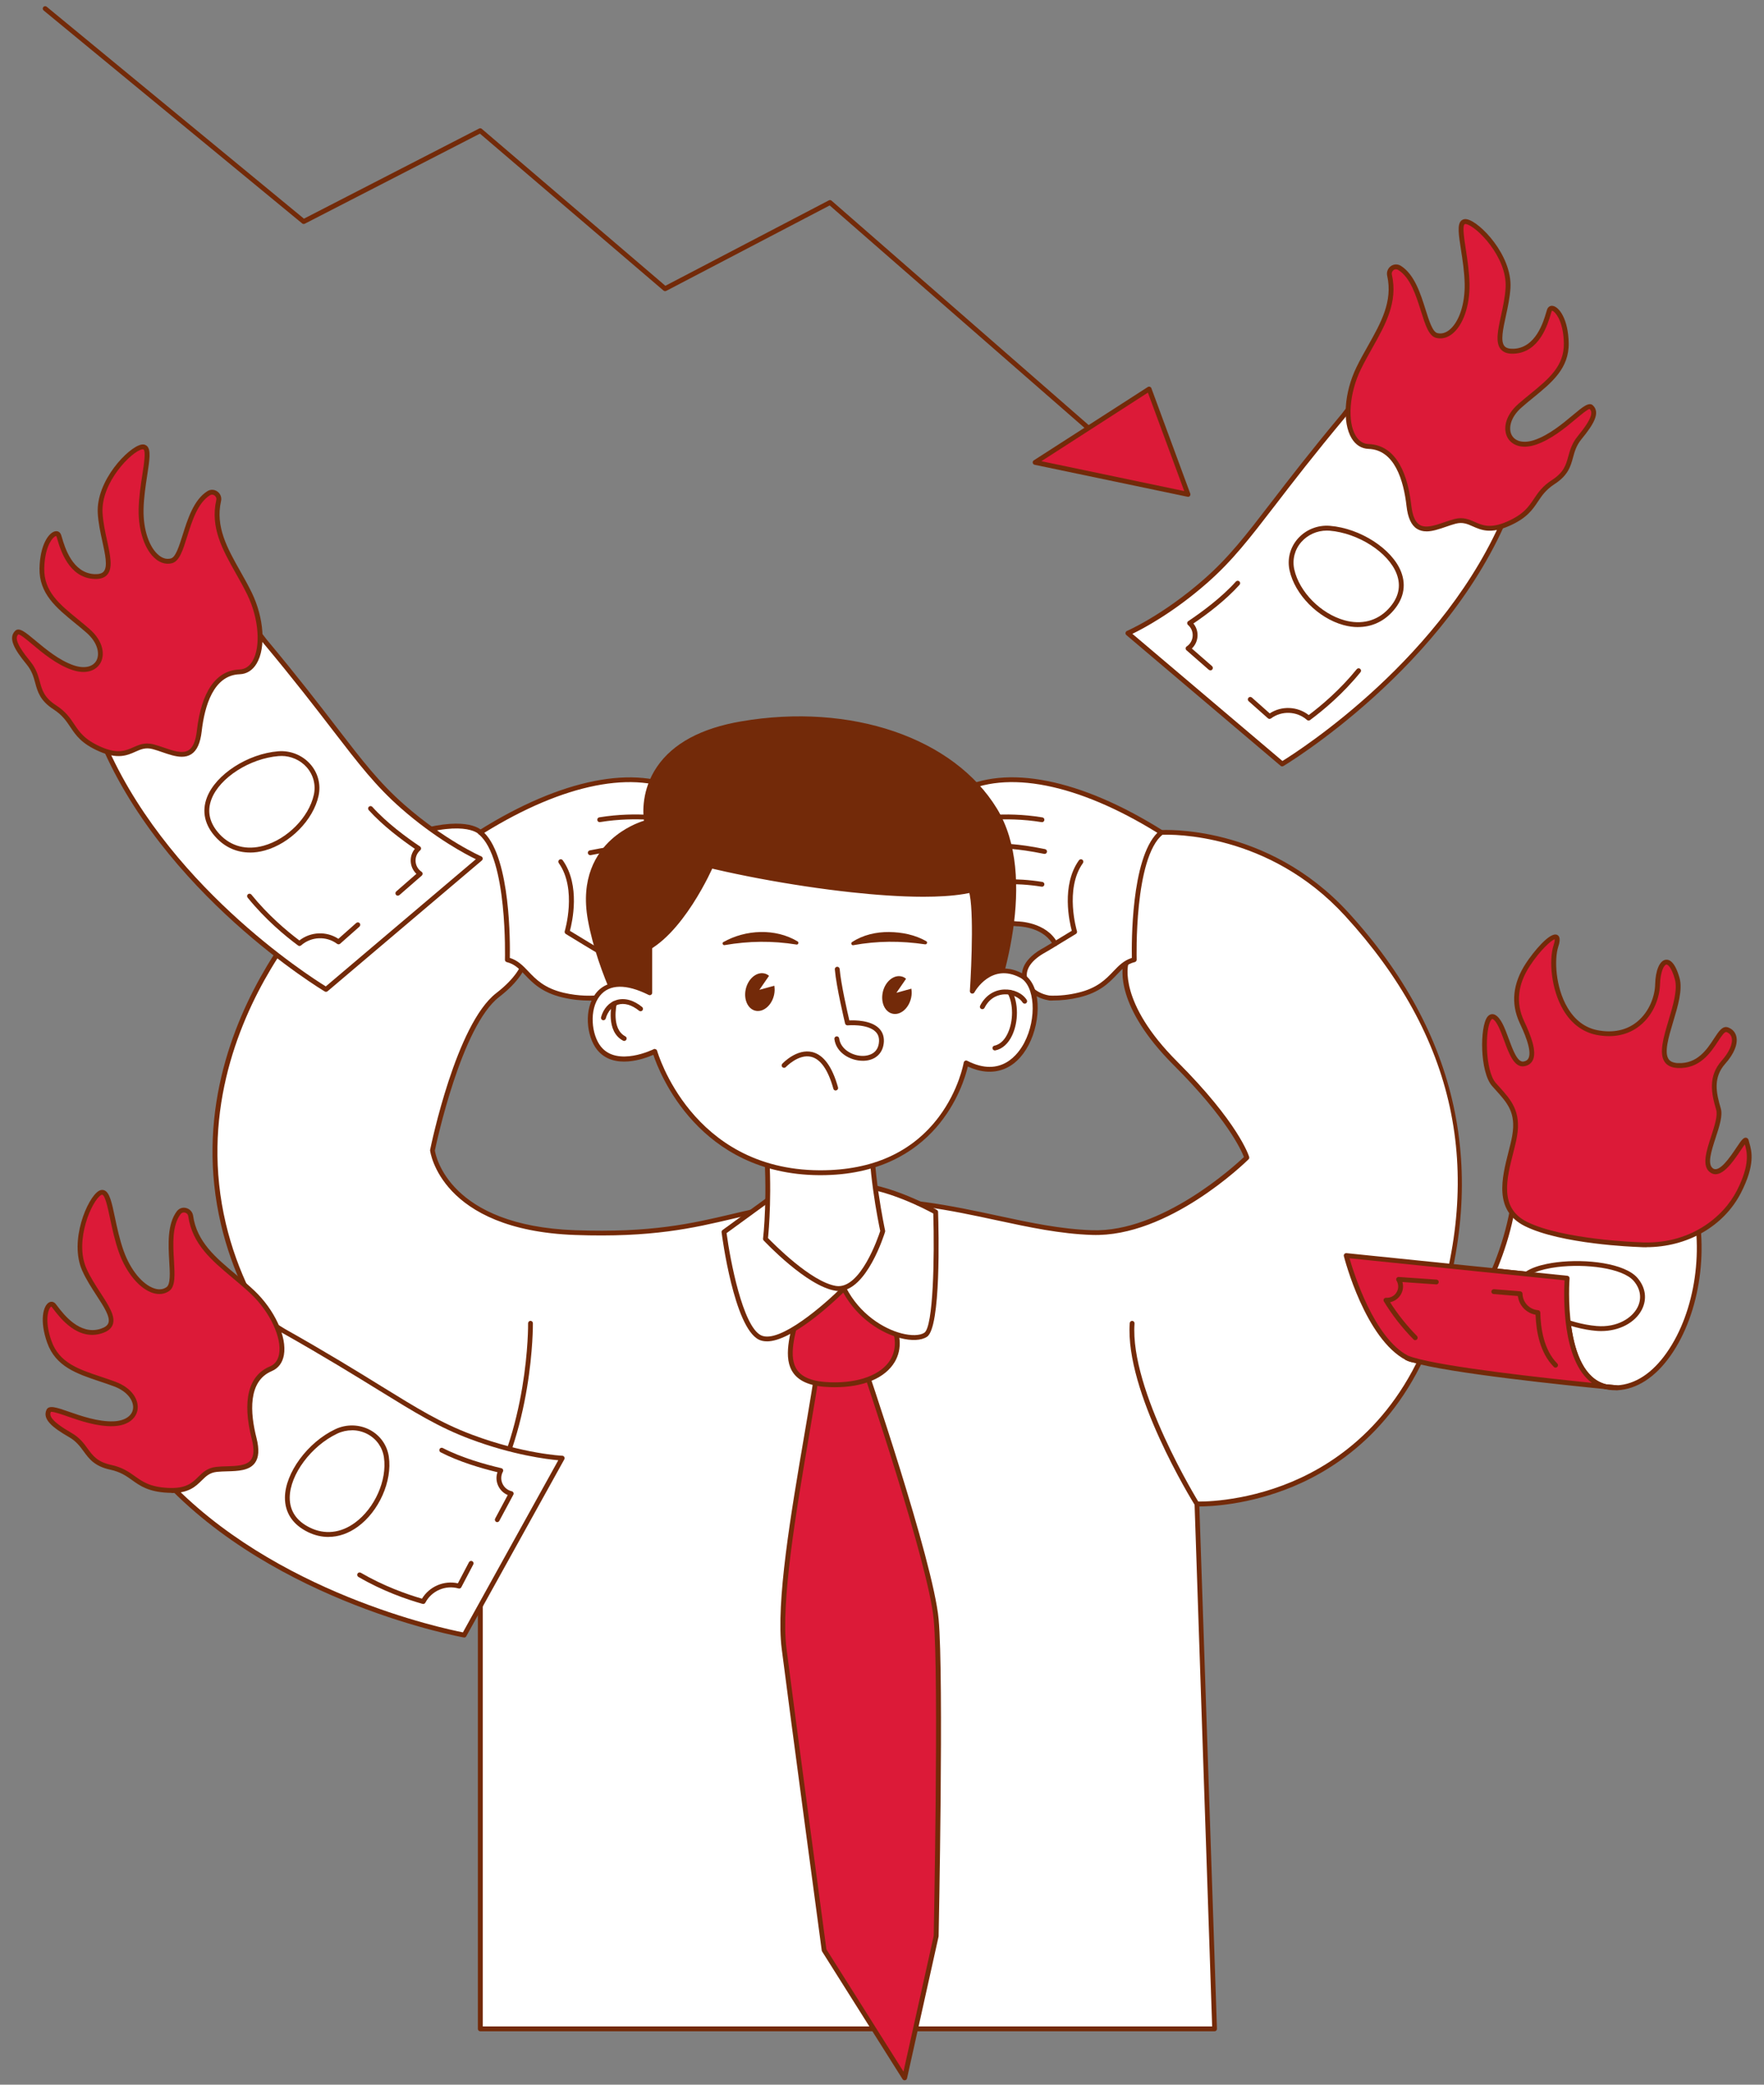 <svg width="187" height="221" viewBox="0 0 187 221" fill="none" xmlns="http://www.w3.org/2000/svg">
<rect x="0" y="0" width="187" height="221" fill="#808080" stroke="none"/>
<g clip-path="url(#clip0_1059_1250)">
<path d="M119.361 102.125C119.361 102.125 118.082 106.203 124.616 112.732C131.15 119.266 132.172 122.723 132.172 122.723C132.172 122.723 123.845 130.922 115.775 130.665C107.706 130.408 100.247 126.735 88.925 127.228C77.604 127.721 75.169 131.194 60.95 130.675C46.731 130.156 45.838 121.958 45.838 121.958C45.838 121.958 48.529 108.746 52.757 105.489C56.984 102.232 55.705 99.674 55.705 99.674L53.913 88.522L50.918 88.245C50.918 88.245 49.3 86.344 42.252 88.907C35.204 91.471 18.813 109.147 23.677 129.766C28.547 150.39 50.913 160.104 50.913 160.104V215.083H128.756L126.881 159.441C126.881 159.441 145.482 160.212 152.165 140.286C158.848 120.36 151.399 106.357 142.754 96.916C134.109 87.469 123.106 88.255 123.106 88.255C123.106 88.255 118.169 91.512 119.356 102.13L119.361 102.125Z" fill="white"/>
<path d="M128.761 215.34H50.918C50.774 215.34 50.661 215.227 50.661 215.083V160.268C48.663 159.349 28.059 149.435 23.431 129.828C20.734 118.408 24.581 108.628 28.28 102.433C32.646 95.123 38.574 89.971 42.165 88.666C48.54 86.35 50.61 87.639 51.026 87.998L53.928 88.271C54.046 88.281 54.139 88.368 54.159 88.486L55.947 99.603C56.106 99.962 57.02 102.525 52.911 105.695C48.925 108.767 46.274 121.136 46.1 121.968C46.192 122.559 47.641 129.935 60.96 130.418C69.056 130.716 73.386 129.694 77.583 128.708C80.758 127.958 84.04 127.187 88.915 126.977C95.567 126.684 100.987 127.85 105.769 128.877C109.206 129.617 112.452 130.31 115.781 130.418C123.126 130.665 130.832 123.643 131.869 122.662C131.592 121.948 130.092 118.583 124.426 112.922C118.19 106.686 118.955 102.649 119.094 102.109C117.923 91.497 122.756 88.178 122.962 88.04C122.998 88.014 123.039 87.998 123.085 87.998C123.198 87.993 134.314 87.315 142.944 96.746C154.646 109.527 157.831 124.208 152.406 140.373C148.923 150.76 142.169 155.46 137.114 157.577C132.393 159.554 128.232 159.703 127.143 159.703L129.008 215.078C129.008 215.145 128.982 215.217 128.936 215.263C128.89 215.31 128.823 215.34 128.751 215.34H128.761ZM51.175 214.827H128.499L126.635 159.447C126.635 159.375 126.66 159.308 126.712 159.256C126.763 159.205 126.83 159.179 126.902 159.179C126.948 159.179 131.576 159.344 136.949 157.084C141.896 155.008 148.512 150.39 151.934 140.199C157.368 123.997 154.307 109.892 142.579 97.08C134.479 88.235 124.164 88.456 123.208 88.497C122.69 88.892 118.539 92.375 119.623 102.094C119.623 102.13 119.623 102.166 119.613 102.197C119.592 102.268 118.508 106.255 124.801 112.547C131.304 119.051 132.378 122.502 132.424 122.646C132.45 122.739 132.424 122.836 132.357 122.903C132.013 123.242 123.866 131.189 115.775 130.917C112.401 130.809 109.134 130.11 105.671 129.365C100.92 128.343 95.536 127.187 88.946 127.475C84.117 127.686 80.861 128.451 77.712 129.196C73.484 130.192 69.113 131.215 60.955 130.922C46.68 130.403 45.606 122.061 45.596 121.978C45.596 121.953 45.596 121.927 45.596 121.901C45.709 121.357 48.355 108.561 52.608 105.279C56.594 102.207 55.526 99.88 55.479 99.782C55.469 99.762 55.459 99.736 55.454 99.71L53.692 88.759L50.897 88.497C50.831 88.492 50.769 88.461 50.728 88.409C50.712 88.394 49.063 86.704 42.35 89.149C38.841 90.423 33.037 95.488 28.727 102.695C25.075 108.808 21.284 118.455 23.939 129.704C28.722 149.959 50.805 159.765 51.026 159.863C51.118 159.904 51.18 159.996 51.18 160.099V214.822L51.175 214.827Z" fill="#732A09"/>
<path d="M86.85 143.774C85.782 151.931 82.248 167.917 83.116 174.765C83.984 181.612 87.359 206.736 87.359 206.736L95.891 220.277L99.235 205.272C99.235 205.272 99.805 177.867 99.235 171.672C98.665 165.472 91.232 143.779 91.232 143.779H86.845L86.85 143.774Z" fill="#DC1A38"/>
<path d="M95.896 220.534C95.809 220.534 95.727 220.487 95.68 220.415L87.148 206.875C87.127 206.844 87.117 206.808 87.112 206.772C87.076 206.52 83.727 181.571 82.869 174.8C82.242 169.859 83.84 160.479 85.253 152.198C85.792 149.039 86.3 146.055 86.604 143.743C86.619 143.615 86.727 143.517 86.86 143.517H91.247C91.355 143.517 91.453 143.589 91.489 143.692C91.792 144.581 98.937 165.487 99.502 171.646C100.067 177.79 99.507 205.005 99.502 205.277L96.153 220.333C96.132 220.436 96.05 220.513 95.947 220.529C95.932 220.529 95.917 220.529 95.901 220.529L95.896 220.534ZM87.605 206.649L95.778 219.614L98.983 205.216C98.983 204.99 99.538 177.806 98.983 171.693C98.449 165.888 91.756 146.101 91.052 144.031H87.076C86.768 146.322 86.275 149.219 85.751 152.286C84.415 160.119 82.756 169.869 83.373 174.739C84.21 181.355 87.431 205.323 87.605 206.654V206.649Z" fill="#732A09"/>
<path d="M84.919 138.118C83.67 142.551 82.191 146.599 87.99 146.794C93.79 146.99 96.682 143.712 94.273 139.665C91.864 135.617 88.925 133.767 88.925 133.767L84.919 138.123V138.118Z" fill="#DC1A38"/>
<path d="M88.478 147.062C88.314 147.062 88.15 147.062 87.98 147.051C86.054 146.99 84.79 146.502 84.112 145.572C82.972 144.01 83.701 141.457 84.472 138.75L84.672 138.052C84.682 138.011 84.703 137.98 84.728 137.949L88.735 133.593C88.817 133.5 88.956 133.485 89.059 133.552C89.182 133.629 92.079 135.478 94.494 139.536C95.536 141.288 95.665 143.004 94.853 144.375C93.836 146.096 91.53 147.062 88.478 147.062ZM85.15 138.252L84.965 138.894C84.23 141.473 83.532 143.908 84.528 145.269C85.109 146.065 86.244 146.481 88.001 146.538C91.057 146.646 93.456 145.731 94.411 144.108C95.12 142.906 94.992 141.375 94.052 139.793C92.033 136.408 89.624 134.569 88.961 134.101L85.144 138.247L85.15 138.252Z" fill="#732A09"/>
<path d="M89.46 136.603C91.771 141.108 96.687 142.459 98.13 141.493C99.574 140.528 99.194 128.482 99.194 128.482C99.194 128.482 94.314 125.687 90.394 125.59C86.475 125.492 81.384 127.228 81.384 127.228L76.751 130.603C76.751 130.603 78.02 140.533 80.562 141.781C83.105 143.029 89.46 136.603 89.46 136.603Z" fill="white"/>
<path d="M81.292 142.197C80.984 142.197 80.696 142.14 80.444 142.017C77.814 140.718 76.546 131.05 76.494 130.639C76.484 130.547 76.52 130.454 76.597 130.398L81.23 127.023C81.23 127.023 81.276 126.997 81.297 126.987C81.508 126.915 86.475 125.245 90.394 125.338C94.334 125.436 99.117 128.148 99.317 128.266C99.394 128.312 99.445 128.389 99.445 128.482C99.512 130.516 99.759 140.723 98.269 141.714C97.668 142.115 96.63 142.161 95.418 141.848C93.502 141.349 90.944 139.829 89.393 137.034C88.299 138.103 83.927 142.202 81.292 142.202V142.197ZM77.023 130.721C77.398 133.552 78.729 140.594 80.67 141.555C82.617 142.515 87.538 138.175 89.275 136.423C89.331 136.367 89.413 136.336 89.496 136.351C89.578 136.362 89.65 136.413 89.686 136.49C91.139 139.326 93.667 140.856 95.547 141.349C96.589 141.622 97.519 141.596 97.987 141.288C98.942 140.651 99.076 133.259 98.937 128.646C98.156 128.22 93.852 125.944 90.384 125.857C86.727 125.764 81.965 127.31 81.497 127.465L77.023 130.726V130.721Z" fill="#732A09"/>
<path d="M50.918 88.245C58.849 83.267 67.032 81.074 72.349 83.94C77.665 86.807 66.18 105.186 66.18 105.186C66.18 105.186 63.406 106.357 59.692 105.484C55.978 104.611 55.896 102.248 53.784 101.739C53.784 101.739 54.123 90.854 50.918 88.24V88.245Z" fill="white"/>
<path d="M62.486 106.075C61.633 106.075 60.668 105.987 59.63 105.741C57.437 105.222 56.44 104.179 55.639 103.337C55.058 102.726 54.555 102.197 53.723 101.996C53.605 101.965 53.522 101.863 53.528 101.739C53.528 101.631 53.825 90.952 50.754 88.45C50.692 88.399 50.656 88.317 50.661 88.235C50.661 88.152 50.712 88.075 50.779 88.034C59.496 82.564 67.402 80.992 72.467 83.725C73.15 84.094 73.612 84.716 73.844 85.574C75.287 91.019 66.76 104.755 66.395 105.335C66.37 105.381 66.328 105.417 66.277 105.438C66.195 105.474 64.716 106.08 62.486 106.08V106.075ZM54.046 101.549C54.904 101.816 55.444 102.381 56.014 102.982C56.805 103.815 57.704 104.76 59.748 105.243C63 106.008 65.543 105.155 66 104.986C66.678 103.887 74.676 90.736 73.34 85.697C73.15 84.973 72.78 84.475 72.22 84.171C67.382 81.557 59.779 83.062 51.339 88.286C54.134 91.091 54.077 100.044 54.046 101.549Z" fill="#732A09"/>
<path d="M63.57 87.156C63.447 87.156 63.339 87.069 63.318 86.94C63.298 86.802 63.39 86.668 63.529 86.647C67.664 85.975 70.91 86.622 71.044 86.647C71.183 86.678 71.27 86.812 71.244 86.951C71.214 87.089 71.08 87.182 70.941 87.151C70.91 87.146 67.644 86.493 63.611 87.151C63.596 87.151 63.585 87.151 63.57 87.151V87.156Z" fill="#732A09"/>
<path d="M62.573 90.659C62.455 90.659 62.347 90.577 62.322 90.454C62.291 90.315 62.383 90.176 62.522 90.151C65.614 89.514 67.874 89.437 67.895 89.437C68.029 89.442 68.157 89.544 68.162 89.683C68.162 89.827 68.054 89.945 67.916 89.95C67.895 89.95 65.676 90.032 62.625 90.654C62.609 90.654 62.589 90.654 62.573 90.654V90.659Z" fill="#732A09"/>
<path d="M63.57 101.133C63.534 101.133 63.498 101.128 63.467 101.113C63.272 101.025 60.529 99.351 59.979 99.012C59.882 98.95 59.836 98.832 59.866 98.719C59.882 98.673 61.197 94.25 59.234 91.496C59.152 91.383 59.178 91.219 59.296 91.137C59.414 91.055 59.574 91.081 59.656 91.199C61.551 93.854 60.663 97.758 60.416 98.678C61.705 99.464 63.529 100.573 63.683 100.645C63.811 100.707 63.863 100.861 63.806 100.989C63.765 101.082 63.673 101.138 63.575 101.138L63.57 101.133Z" fill="#732A09"/>
<path d="M120.245 101.744C118.138 102.248 118.056 104.611 114.337 105.489C113.238 105.751 112.221 105.828 111.332 105.813C108.959 105.52 107.002 102.957 110.454 100.876C110.531 100.846 111.157 100.471 111.856 100.044C110.716 97.954 107.88 97.938 107.793 97.938C106.2 97.779 104.675 97.825 103.822 97.882C101.141 92.411 98.613 85.599 101.68 83.945C106.992 81.074 115.174 83.267 123.106 88.25C119.9 90.859 120.239 101.744 120.239 101.744H120.245Z" fill="white"/>
<path d="M111.563 106.07C111.486 106.07 111.409 106.07 111.332 106.07C109.853 105.89 108.625 104.929 108.379 103.789C108.24 103.142 108.312 101.868 110.325 100.655C110.413 100.614 110.849 100.358 111.512 99.957C110.377 98.216 107.906 98.195 107.798 98.195C106.149 98.031 104.613 98.087 103.843 98.138C103.735 98.144 103.642 98.087 103.596 97.995C99.641 89.93 98.958 85.127 101.562 83.719C106.622 80.987 114.527 82.553 123.245 88.029C123.316 88.075 123.358 88.147 123.363 88.23C123.363 88.312 123.332 88.394 123.27 88.445C120.198 90.947 120.496 101.626 120.496 101.734C120.496 101.857 120.419 101.965 120.301 101.991C119.469 102.191 118.966 102.72 118.385 103.332C117.584 104.174 116.587 105.217 114.394 105.736C113.469 105.957 112.519 106.065 111.558 106.065L111.563 106.07ZM107.829 97.681C108.009 97.681 110.896 97.738 112.087 99.921C112.154 100.039 112.113 100.193 111.995 100.265C111.481 100.578 110.675 101.061 110.562 101.113C109.298 101.873 108.692 102.792 108.882 103.681C109.082 104.611 110.125 105.402 111.368 105.556C112.334 105.571 113.325 105.469 114.281 105.238C116.33 104.755 117.224 103.809 118.02 102.977C118.591 102.381 119.13 101.816 119.988 101.549C119.957 100.039 119.9 91.091 122.69 88.286C114.245 83.057 106.647 81.557 101.809 84.171C99.569 85.379 100.345 90.151 103.981 97.615C104.808 97.568 106.272 97.522 107.824 97.681H107.829Z" fill="#732A09"/>
<path d="M110.459 87.156C110.459 87.156 110.433 87.156 110.418 87.156C106.38 86.498 103.118 87.146 103.088 87.156C102.944 87.187 102.815 87.094 102.785 86.956C102.754 86.817 102.846 86.678 102.985 86.653C103.124 86.627 106.37 85.974 110.5 86.653C110.639 86.673 110.736 86.807 110.711 86.945C110.69 87.074 110.582 87.161 110.459 87.161V87.156Z" fill="#732A09"/>
<path d="M110.736 90.52C110.736 90.52 110.7 90.52 110.685 90.52C107.654 89.899 106.149 89.956 106.134 89.956C106 89.981 105.872 89.853 105.867 89.709C105.861 89.565 105.969 89.447 106.113 89.442C106.175 89.442 107.685 89.38 110.788 90.017C110.926 90.048 111.014 90.181 110.988 90.32C110.962 90.444 110.854 90.526 110.736 90.526V90.52Z" fill="#732A09"/>
<path d="M110.459 93.998C110.459 93.998 110.433 93.998 110.418 93.998C107.536 93.526 105.122 93.813 105.096 93.818C104.952 93.839 104.829 93.736 104.808 93.597C104.788 93.459 104.89 93.33 105.029 93.31C105.132 93.294 107.541 93.007 110.5 93.495C110.639 93.515 110.736 93.649 110.711 93.788C110.69 93.916 110.582 94.003 110.459 94.003V93.998Z" fill="#732A09"/>
<path d="M111.861 100.301C111.774 100.301 111.692 100.255 111.64 100.178C111.568 100.055 111.604 99.9 111.728 99.823C112.462 99.376 113.274 98.883 113.618 98.673C113.371 97.753 112.483 93.849 114.378 91.199C114.46 91.086 114.62 91.055 114.738 91.137C114.851 91.219 114.882 91.378 114.799 91.497C112.832 94.245 114.152 98.668 114.168 98.714C114.204 98.827 114.157 98.945 114.055 99.007C114.055 99.007 112.955 99.68 111.995 100.26C111.954 100.286 111.907 100.296 111.861 100.296V100.301Z" fill="#732A09"/>
<path d="M111.347 106.07C111.281 106.07 111.198 106.039 111.147 105.987C111.044 105.885 111.044 105.726 111.147 105.623C111.219 105.551 111.327 105.53 111.419 105.566C111.522 105.597 111.599 105.695 111.599 105.813C111.599 105.957 111.486 106.07 111.342 106.07H111.347Z" fill="#732A09"/>
<path d="M66.862 108.982C66.862 108.982 63.642 103.373 62.573 97.491C61.048 89.062 68.553 87.187 68.553 87.187C68.553 87.187 66.775 78.742 78.621 76.718C90.466 74.694 101.022 78.572 105.461 85.861C109.899 93.151 105.836 105.274 104.125 108.982H66.857H66.862Z" fill="#732A09"/>
<path d="M104.13 109.239H66.863C66.77 109.239 66.688 109.188 66.642 109.111C66.611 109.054 63.385 103.399 62.322 97.537C61.51 93.068 63.231 90.423 64.818 88.99C66.205 87.736 67.7 87.182 68.265 87.007C68.157 86.236 67.983 83.735 69.647 81.29C71.327 78.819 74.332 77.196 78.585 76.471C90.215 74.483 101.105 78.208 105.692 85.733C110.104 92.976 106.236 105.053 104.372 109.095C104.331 109.188 104.238 109.244 104.141 109.244L104.13 109.239ZM67.012 108.725H103.966C105.82 104.616 109.488 92.96 105.245 85.995C100.766 78.644 90.086 75.018 78.667 76.97C74.568 77.668 71.676 79.214 70.073 81.562C68.234 84.259 68.799 87.105 68.804 87.13C68.83 87.264 68.748 87.397 68.614 87.433C68.316 87.505 61.356 89.355 62.825 97.44C63.781 102.726 66.529 107.852 67.012 108.72V108.725Z" fill="#732A09"/>
<path d="M93.579 130.511C93.579 130.511 91.576 137.06 88.591 136.577C85.607 136.094 81.143 131.333 81.143 131.333C81.143 131.333 81.703 126.715 81.143 120.556C81.143 120.556 92.896 115.321 92.48 119.425C92.064 123.535 93.579 130.516 93.579 130.516V130.511Z" fill="white"/>
<path d="M88.905 136.86C88.787 136.86 88.668 136.85 88.55 136.829C85.514 136.336 81.143 131.702 80.958 131.507C80.907 131.451 80.881 131.379 80.891 131.302C80.897 131.256 81.441 126.638 80.891 120.576C80.881 120.468 80.943 120.36 81.04 120.319C81.405 120.16 89.932 116.39 92.172 118.013C92.614 118.331 92.804 118.814 92.737 119.451C92.331 123.473 93.816 130.393 93.831 130.459C93.841 130.5 93.836 130.547 93.826 130.588C93.744 130.855 91.874 136.86 88.905 136.86ZM81.41 131.24C82.027 131.877 85.982 135.894 88.627 136.326C91.206 136.726 93.097 131.158 93.312 130.5C93.148 129.73 91.828 123.329 92.223 119.4C92.269 118.953 92.151 118.634 91.869 118.429C90.246 117.253 83.932 119.616 81.415 120.715C81.898 126.196 81.492 130.48 81.415 131.245L81.41 131.24Z" fill="#732A09"/>
<path d="M102.42 112.696C102.42 112.696 100.504 124.398 86.86 124.326C72.924 124.249 69.416 111.468 69.416 111.468C69.416 111.468 65.414 113.492 63.503 111.14C61.597 108.777 62.245 101.955 68.876 105.263V94.861C68.876 94.861 73.397 90.407 84.996 90.407C96.595 90.407 101.896 92.657 102.805 94.096C103.709 95.529 103.072 105.099 103.072 105.099C103.072 105.099 104.952 101.688 108.271 103.44C111.579 105.191 109.175 116.169 102.42 112.701V112.696Z" fill="white"/>
<path d="M86.984 124.583C86.942 124.583 86.901 124.583 86.86 124.583C74.07 124.511 69.898 113.739 69.261 111.823C68.296 112.249 65.049 113.446 63.308 111.299C62.157 109.876 61.859 106.928 63.195 105.263C63.842 104.462 65.388 103.373 68.619 104.852V94.856C68.619 94.789 68.645 94.722 68.696 94.671C68.886 94.486 73.427 90.145 84.996 90.145C97.344 90.145 102.189 92.637 103.021 93.952C103.807 95.2 103.519 101.739 103.38 104.231C104.197 103.28 105.928 101.904 108.389 103.203C110.423 104.282 110.413 108.16 109.046 110.775C107.654 113.446 105.26 114.289 102.599 113.066C102.147 114.992 99.271 124.583 86.984 124.583ZM69.416 111.212C69.451 111.212 69.487 111.217 69.518 111.232C69.59 111.263 69.642 111.325 69.662 111.397C69.698 111.525 73.289 123.992 86.86 124.064C86.901 124.064 86.942 124.064 86.984 124.064C92.485 124.064 96.707 122.158 99.533 118.393C101.659 115.557 102.158 112.676 102.163 112.645C102.178 112.563 102.23 112.496 102.302 112.455C102.373 112.419 102.461 112.419 102.533 112.455C106.134 114.304 107.967 111.72 108.589 110.528C109.935 107.95 109.709 104.477 108.147 103.645C105.091 102.032 103.365 105.073 103.298 105.202C103.242 105.309 103.118 105.356 103 105.325C102.882 105.289 102.81 105.181 102.815 105.063C102.99 102.423 103.293 95.334 102.589 94.214C101.68 92.781 96.245 90.649 85.001 90.649C74.46 90.649 69.775 94.394 69.138 94.959V105.248C69.138 105.335 69.092 105.417 69.015 105.464C68.938 105.51 68.845 105.515 68.763 105.474C66.385 104.287 64.597 104.318 63.596 105.566C62.424 107.025 62.697 109.712 63.709 110.96C65.465 113.128 69.267 111.242 69.303 111.222C69.338 111.201 69.38 111.196 69.421 111.196L69.416 111.212Z" fill="#732A09"/>
<path d="M98.069 100.111C95.49 99.731 92.999 99.736 90.446 100.203C90.261 100.234 90.168 99.967 90.322 99.875C91.468 99.114 92.881 98.791 94.247 98.806C95.618 98.822 96.985 99.094 98.192 99.777C98.362 99.87 98.259 100.152 98.069 100.106V100.111Z" fill="#732A09"/>
<path d="M76.684 99.87C79.042 98.534 82.206 98.385 84.554 99.803C84.724 99.9 84.616 100.173 84.431 100.132C81.873 99.721 79.386 99.751 76.818 100.193C76.628 100.239 76.515 99.962 76.684 99.865V99.87Z" fill="#732A09"/>
<path d="M91.463 112.455C90.133 112.455 88.638 111.602 88.453 110.153C88.432 110.015 88.535 109.886 88.674 109.866C88.812 109.845 88.941 109.948 88.961 110.087C89.11 111.253 90.42 111.987 91.566 111.936C92.033 111.915 93.122 111.725 93.184 110.395C93.204 109.963 93.076 109.619 92.793 109.352C91.915 108.515 89.881 108.695 89.86 108.7C89.732 108.705 89.614 108.628 89.588 108.505C89.552 108.345 88.658 104.647 88.499 102.767C88.489 102.623 88.591 102.5 88.735 102.489C88.879 102.479 89.002 102.582 89.013 102.726C89.146 104.318 89.845 107.354 90.04 108.176C90.641 108.15 92.285 108.155 93.148 108.982C93.538 109.352 93.723 109.84 93.698 110.421C93.641 111.623 92.835 112.403 91.586 112.455C91.545 112.455 91.504 112.455 91.463 112.455Z" fill="#732A09"/>
<path d="M93.579 105.202C93.343 106.306 93.831 107.318 94.658 107.472C95.495 107.631 96.353 106.866 96.59 105.767C96.662 105.438 96.662 105.109 96.61 104.811L95.028 105.248L96.05 103.763C95.896 103.625 95.716 103.537 95.511 103.501C94.684 103.347 93.816 104.107 93.579 105.196V105.202Z" fill="#732A09"/>
<path d="M79.052 104.888C78.816 105.993 79.304 107.005 80.131 107.159C80.958 107.313 81.826 106.553 82.062 105.453C82.134 105.125 82.134 104.796 82.083 104.498L80.501 104.934L81.523 103.45C81.369 103.311 81.189 103.224 80.984 103.188C80.157 103.034 79.289 103.794 79.052 104.883V104.888Z" fill="#732A09"/>
<path d="M88.591 115.609C88.478 115.609 88.376 115.537 88.345 115.419C87.785 113.415 86.994 112.28 85.992 112.034C84.651 111.705 83.321 113.107 83.306 113.123C83.208 113.225 83.049 113.23 82.941 113.133C82.838 113.035 82.833 112.876 82.931 112.768C82.992 112.701 84.477 111.135 86.11 111.53C87.307 111.823 88.227 113.081 88.838 115.275C88.874 115.414 88.797 115.552 88.658 115.593C88.638 115.598 88.612 115.604 88.591 115.604V115.609Z" fill="#732A09"/>
<path d="M67.905 106.953C66.143 105.52 64.438 106.208 63.965 107.898L67.905 106.953Z" fill="white"/>
<path d="M63.966 108.16C63.966 108.16 63.919 108.16 63.899 108.15C63.76 108.114 63.683 107.97 63.719 107.832C63.971 106.928 64.556 106.27 65.327 106.024C66.185 105.751 67.156 106.008 68.07 106.753C68.178 106.84 68.198 107.005 68.106 107.113C68.019 107.22 67.854 107.241 67.746 107.148C66.971 106.522 66.169 106.291 65.486 106.512C64.885 106.702 64.423 107.236 64.217 107.965C64.186 108.078 64.084 108.155 63.971 108.155L63.966 108.16Z" fill="#732A09"/>
<path d="M66.174 110.097C64.459 109.203 65.121 106.388 65.121 106.388L66.174 110.097Z" fill="white"/>
<path d="M66.174 110.354C66.133 110.354 66.092 110.344 66.056 110.323C64.181 109.347 64.844 106.45 64.875 106.327C64.906 106.188 65.044 106.106 65.183 106.136C65.322 106.167 65.409 106.306 65.373 106.445C65.368 106.47 64.772 109.075 66.293 109.866C66.421 109.933 66.467 110.087 66.4 110.21C66.354 110.297 66.267 110.349 66.174 110.349V110.354Z" fill="#732A09"/>
<path d="M104.13 106.727C105.25 104.513 107.87 104.929 108.625 106.142L104.13 106.727Z" fill="white"/>
<path d="M104.13 106.984C104.089 106.984 104.053 106.974 104.017 106.958C103.889 106.897 103.838 106.743 103.904 106.614C104.428 105.571 105.358 104.945 106.447 104.899C107.444 104.857 108.404 105.299 108.846 106.008C108.923 106.131 108.882 106.285 108.764 106.363C108.646 106.44 108.486 106.398 108.409 106.28C108.07 105.736 107.269 105.376 106.473 105.412C105.944 105.438 104.968 105.654 104.367 106.845C104.32 106.933 104.233 106.984 104.135 106.984H104.13Z" fill="#732A09"/>
<path d="M105.466 111.104C107.428 110.708 108.096 107.097 107.058 105.186L105.466 111.104Z" fill="white"/>
<path d="M105.466 111.361C105.348 111.361 105.24 111.278 105.214 111.155C105.189 111.016 105.276 110.883 105.415 110.852C106.149 110.703 106.591 110.056 106.832 109.537C107.438 108.243 107.433 106.429 106.832 105.315C106.766 105.191 106.812 105.032 106.935 104.965C107.058 104.899 107.218 104.945 107.284 105.068C107.973 106.332 107.978 108.304 107.3 109.753C106.889 110.636 106.252 111.207 105.517 111.355C105.502 111.355 105.481 111.355 105.466 111.355V111.361Z" fill="#732A09"/>
<path d="M67.905 100.876C72.174 99.171 75.431 91.625 75.431 91.625L72.57 89.622L67.905 91.24L65.589 95.251L67.905 100.882V100.876Z" fill="#732A09"/>
<path d="M67.905 101.133C67.803 101.133 67.71 101.072 67.669 100.974L65.352 95.344C65.322 95.272 65.327 95.185 65.368 95.118L67.684 91.106C67.715 91.055 67.767 91.014 67.823 90.993L72.487 89.375C72.564 89.349 72.652 89.36 72.719 89.406L75.58 91.409C75.677 91.481 75.718 91.61 75.667 91.723C75.534 92.036 72.318 99.387 67.998 101.113C67.967 101.123 67.936 101.133 67.9 101.133H67.905ZM65.871 95.267L68.044 100.537C71.681 98.878 74.583 92.863 75.112 91.712L72.534 89.904L68.08 91.45L65.871 95.267Z" fill="#732A09"/>
<path d="M71.753 90.849C81.004 93.536 100.868 96.577 104.947 93.546C109.026 90.515 87.076 84.582 87.076 84.582H77.681L71.753 86.673V90.855V90.849Z" fill="#732A09"/>
<path d="M97.889 95.067C95.403 95.067 92.68 94.856 90.266 94.594C83.953 93.911 76.659 92.539 71.686 91.091C71.578 91.06 71.501 90.957 71.501 90.844V86.668C71.501 86.56 71.568 86.463 71.671 86.427L77.599 84.336C77.624 84.326 77.655 84.32 77.686 84.32H87.081C87.081 84.32 87.127 84.32 87.148 84.331C88.982 84.824 105.081 89.262 105.692 92.498C105.754 92.822 105.702 93.3 105.101 93.746C103.776 94.733 101.017 95.067 97.889 95.067ZM72.01 90.654C76.951 92.072 84.107 93.413 90.317 94.085C97.899 94.907 103.041 94.64 104.793 93.336C105.209 93.027 105.214 92.765 105.183 92.596C104.716 90.13 91.961 86.165 87.04 84.834H77.722L72.01 86.848V90.654Z" fill="#732A09"/>
<path d="M126.892 159.698C126.804 159.698 126.722 159.657 126.671 159.575C126.368 159.087 119.238 147.514 119.762 140.266C119.772 140.122 119.895 140.019 120.034 140.029C120.178 140.04 120.28 140.163 120.27 140.307C119.757 147.385 127.03 159.19 127.102 159.308C127.179 159.426 127.138 159.585 127.02 159.662C126.979 159.688 126.933 159.703 126.886 159.703L126.892 159.698Z" fill="#732A09"/>
<path d="M50.918 160.361C50.872 160.361 50.82 160.345 50.779 160.32C50.661 160.243 50.625 160.083 50.702 159.965C56.096 151.685 55.988 140.399 55.983 140.286C55.983 140.142 56.096 140.029 56.235 140.024C56.373 140.024 56.491 140.137 56.491 140.276C56.491 140.389 56.604 151.829 51.123 160.243C51.072 160.32 50.99 160.361 50.908 160.361H50.918Z" fill="#732A09"/>
<path d="M142.42 44.053C134.186 53.91 132.239 57.701 127.796 61.6C123.352 65.499 119.561 67.122 119.561 67.122L135.917 80.987C135.917 80.987 153.141 70.805 159.855 54.121L144.583 41.233L142.415 44.048L142.42 44.053Z" fill="white"/>
<path d="M135.922 81.249C135.861 81.249 135.804 81.228 135.758 81.187L119.402 67.323C119.335 67.266 119.299 67.174 119.315 67.086C119.33 66.999 119.387 66.922 119.469 66.886C119.505 66.871 123.28 65.227 127.631 61.405C130.272 59.088 132.064 56.761 134.777 53.232C136.621 50.834 138.917 47.849 142.225 43.889L144.388 41.074C144.429 41.017 144.496 40.981 144.562 40.976C144.634 40.966 144.701 40.991 144.758 41.038L160.029 53.926C160.117 53.998 160.142 54.116 160.101 54.219C153.428 70.79 136.225 81.105 136.056 81.207C136.015 81.233 135.968 81.243 135.927 81.243L135.922 81.249ZM120.039 67.189L135.948 80.673C137.679 79.605 153.244 69.67 159.557 54.203L144.629 41.608L142.626 44.212C142.626 44.212 142.626 44.217 142.621 44.222C139.318 48.178 137.021 51.157 135.182 53.556C132.45 57.105 130.647 59.448 127.97 61.801C124.344 64.985 121.108 66.681 120.039 67.194V67.189Z" fill="#732A09"/>
<path d="M128.309 71.062C128.248 71.062 128.191 71.042 128.14 71.001L125.777 68.936C125.715 68.884 125.684 68.807 125.69 68.725C125.69 68.643 125.736 68.571 125.803 68.53C126.178 68.278 126.409 67.872 126.434 67.42C126.46 66.973 126.28 66.547 125.941 66.254C125.88 66.203 125.849 66.126 125.854 66.044C125.854 65.962 125.9 65.89 125.967 65.849C127.431 64.867 129.496 63.342 131.016 61.652C131.114 61.549 131.273 61.539 131.381 61.631C131.489 61.729 131.494 61.888 131.402 61.996C129.933 63.629 127.981 65.104 126.511 66.1C126.82 66.475 126.979 66.953 126.948 67.451C126.917 67.955 126.701 68.412 126.347 68.751L128.484 70.615C128.592 70.708 128.602 70.872 128.51 70.98C128.458 71.037 128.386 71.067 128.314 71.067L128.309 71.062Z" fill="#732A09"/>
<path d="M138.727 76.389C138.665 76.389 138.604 76.369 138.557 76.328C137.484 75.382 135.876 75.316 134.736 76.163C134.638 76.235 134.504 76.23 134.412 76.148L132.368 74.335C132.26 74.242 132.249 74.078 132.347 73.97C132.439 73.862 132.604 73.852 132.712 73.949L134.602 75.629C135.866 74.802 137.54 74.874 138.737 75.804C140.114 74.766 142.066 73.112 143.828 70.939C143.915 70.831 144.08 70.811 144.187 70.903C144.295 70.99 144.316 71.155 144.223 71.263C142.354 73.569 140.283 75.295 138.876 76.338C138.83 76.374 138.778 76.389 138.722 76.389H138.727Z" fill="#732A09"/>
<path d="M143.977 66.48C143.468 66.48 142.944 66.408 142.405 66.259C139.724 65.52 137.273 63.033 136.708 60.48C136.441 59.278 136.754 58.051 137.566 57.121C138.409 56.155 139.682 55.636 140.987 55.744C144.213 56.006 147.598 58.2 148.533 60.629C149.114 62.135 148.769 63.619 147.542 64.919C146.571 65.946 145.338 66.475 143.972 66.475L143.977 66.48ZM140.653 56.248C139.621 56.248 138.629 56.689 137.951 57.46C137.248 58.266 136.975 59.325 137.206 60.367C137.736 62.751 140.027 65.068 142.539 65.761C144.331 66.254 145.975 65.833 147.167 64.569C148.266 63.403 148.564 62.145 148.05 60.819C147.177 58.554 143.987 56.51 140.941 56.258C140.843 56.253 140.746 56.248 140.648 56.248H140.653Z" fill="#732A09"/>
<path d="M148.364 28.401C147.829 28.062 147.162 28.56 147.3 29.177C148.122 32.839 145.672 35.654 144.028 39.044C142.204 42.794 142.641 47.243 145.086 47.33C147.531 47.417 148.923 49.77 149.36 53.612C149.797 57.455 152.237 55.796 154.245 55.272C156.254 54.748 156.67 56.931 159.86 55.534C163.05 54.136 162.387 52.58 164.678 51.096C166.969 49.611 166.039 48.126 167.462 46.395C168.885 44.664 169.255 43.734 168.7 43.18C168.145 42.625 165.669 45.902 162.762 46.894C159.855 47.885 158.74 45.101 161.154 42.995C163.569 40.889 166.106 39.466 166.039 36.373C165.978 33.281 164.493 32.166 164.247 32.911C164 33.656 163.255 37.118 160.471 37.242C157.687 37.365 159.685 33.779 159.86 30.497C160.034 27.214 156.757 23.752 155.457 23.506C154.158 23.259 155.457 26.721 155.519 30.127C155.581 33.528 153.973 36.004 152.303 35.572C150.87 35.202 150.845 29.968 148.364 28.406V28.401Z" fill="#DC1A38"/>
<path d="M151.209 56.33C150.855 56.33 150.516 56.253 150.213 56.063C149.607 55.683 149.242 54.886 149.103 53.638C148.795 50.931 147.845 47.685 145.076 47.587C144.331 47.561 143.71 47.171 143.283 46.462C142.277 44.787 142.492 41.618 143.797 38.931C144.182 38.14 144.609 37.38 145.025 36.646C146.381 34.231 147.665 31.956 147.054 29.233C146.966 28.843 147.121 28.442 147.444 28.211C147.763 27.985 148.168 27.975 148.502 28.18C149.951 29.089 150.598 31.159 151.122 32.819C151.502 34.031 151.867 35.182 152.37 35.31C152.792 35.418 153.213 35.31 153.624 34.992C154.661 34.175 155.304 32.264 155.268 30.122C155.247 28.853 155.052 27.595 154.877 26.48C154.631 24.877 154.466 23.814 154.898 23.398C155.006 23.295 155.196 23.187 155.509 23.244C156.865 23.5 160.307 27.055 160.122 30.502C160.065 31.529 159.834 32.593 159.629 33.528C159.331 34.889 159.053 36.178 159.485 36.687C159.665 36.902 159.988 36.99 160.461 36.974C162.803 36.872 163.615 34.129 163.918 33.096C163.954 32.983 163.98 32.885 164.005 32.819C164.098 32.536 164.329 32.382 164.611 32.428C165.279 32.531 166.245 33.815 166.296 36.358C166.348 39.05 164.504 40.555 162.546 42.152C162.141 42.481 161.73 42.82 161.319 43.18C160.055 44.279 159.891 45.496 160.276 46.159C160.661 46.832 161.581 47.017 162.675 46.642C164.206 46.118 165.654 44.916 166.707 44.032C167.801 43.118 168.459 42.568 168.88 42.99C169.656 43.765 168.952 44.977 167.658 46.549C167.103 47.227 166.923 47.875 166.754 48.501C166.502 49.426 166.24 50.382 164.817 51.306C163.877 51.917 163.466 52.529 163.034 53.176C162.454 54.044 161.853 54.943 159.968 55.765C157.995 56.628 157.004 56.186 156.131 55.801C155.555 55.544 155.057 55.323 154.312 55.518C153.978 55.606 153.624 55.729 153.28 55.847C152.576 56.089 151.862 56.335 151.209 56.335V56.33ZM147.994 28.545C147.907 28.545 147.819 28.57 147.742 28.627C147.619 28.714 147.501 28.889 147.552 29.12C148.204 32.033 146.879 34.396 145.472 36.897C145.061 37.627 144.639 38.382 144.259 39.157C143.042 41.659 142.811 44.685 143.72 46.2C144.059 46.76 144.521 47.058 145.092 47.078C147.573 47.166 149.139 49.416 149.612 53.587C149.735 54.671 150.023 55.344 150.49 55.636C151.132 56.042 152.139 55.698 153.11 55.364C153.465 55.241 153.829 55.118 154.179 55.025C155.098 54.784 155.725 55.066 156.336 55.333C157.148 55.693 157.99 56.068 159.757 55.297C161.504 54.532 162.038 53.736 162.603 52.893C163.045 52.231 163.502 51.547 164.534 50.88C165.793 50.063 166.009 49.282 166.255 48.373C166.435 47.726 166.635 46.991 167.262 46.231C168.901 44.233 168.819 43.657 168.515 43.359C168.515 43.359 168.515 43.359 168.51 43.359C168.325 43.359 167.611 43.955 167.036 44.433C165.952 45.342 164.462 46.58 162.839 47.135C161.237 47.679 160.23 47.125 159.829 46.421C159.331 45.553 159.49 44.099 160.98 42.8C161.396 42.44 161.812 42.096 162.223 41.762C164.159 40.18 165.829 38.819 165.783 36.379C165.742 34.329 165.079 33.307 164.699 33.024C164.591 32.942 164.524 32.942 164.514 32.942C164.514 32.942 164.504 32.952 164.493 32.988C164.473 33.055 164.447 33.142 164.411 33.25C164.077 34.38 163.194 37.375 160.487 37.493C159.839 37.524 159.387 37.37 159.095 37.026C158.499 36.322 158.791 34.976 159.13 33.425C159.331 32.505 159.557 31.462 159.608 30.481C159.783 27.256 156.521 23.968 155.417 23.757C155.298 23.732 155.268 23.768 155.257 23.773C155.016 24.004 155.216 25.283 155.386 26.408C155.56 27.538 155.756 28.817 155.781 30.117C155.822 32.413 155.103 34.488 153.942 35.403C153.408 35.824 152.817 35.962 152.242 35.819C151.461 35.618 151.096 34.452 150.634 32.983C150.11 31.319 149.519 29.433 148.23 28.622C148.158 28.576 148.076 28.555 147.999 28.555L147.994 28.545Z" fill="#732A09"/>
<path d="M28.059 67.949C36.293 77.807 38.24 81.598 42.684 85.497C47.127 89.396 50.918 91.019 50.918 91.019L34.562 104.883C34.562 104.883 17.338 94.702 10.625 78.018L25.896 65.129L28.064 67.944L28.059 67.949Z" fill="white"/>
<path d="M34.557 105.145C34.511 105.145 34.465 105.135 34.429 105.109C34.254 105.006 17.051 94.692 10.383 78.12C10.342 78.018 10.373 77.9 10.455 77.828L25.727 64.939C25.778 64.893 25.85 64.873 25.922 64.878C25.994 64.883 26.056 64.919 26.097 64.975L28.259 67.785C31.567 71.746 33.864 74.73 35.708 77.129C38.42 80.653 40.213 82.985 42.853 85.302C47.209 89.123 50.98 90.767 51.016 90.783C51.098 90.819 51.154 90.891 51.17 90.983C51.185 91.07 51.149 91.158 51.082 91.219L34.727 105.084C34.68 105.125 34.619 105.145 34.562 105.145H34.557ZM10.928 78.1C17.241 93.567 32.806 103.507 34.537 104.57L50.445 91.086C49.377 90.572 46.141 88.872 42.514 85.692C39.838 83.339 38.035 80.997 35.302 77.447C33.458 75.049 31.167 72.069 27.864 68.114C27.864 68.114 27.864 68.114 27.859 68.103L25.855 65.499L10.928 78.095V78.1Z" fill="#732A09"/>
<path d="M42.175 94.954C42.103 94.954 42.031 94.923 41.98 94.866C41.887 94.758 41.898 94.599 42.006 94.502L44.142 92.637C43.788 92.298 43.572 91.841 43.541 91.337C43.511 90.839 43.67 90.361 43.978 89.986C42.514 88.985 40.557 87.51 39.088 85.882C38.995 85.774 39.001 85.615 39.108 85.517C39.216 85.425 39.376 85.43 39.473 85.538C40.994 87.228 43.059 88.754 44.523 89.735C44.589 89.781 44.63 89.853 44.636 89.93C44.636 90.012 44.61 90.089 44.548 90.141C44.209 90.433 44.029 90.86 44.055 91.306C44.081 91.759 44.312 92.164 44.687 92.416C44.754 92.462 44.795 92.534 44.8 92.611C44.8 92.688 44.774 92.765 44.713 92.822L42.345 94.887C42.298 94.928 42.237 94.948 42.175 94.948V94.954Z" fill="#732A09"/>
<path d="M31.753 100.286C31.701 100.286 31.645 100.27 31.598 100.234C30.191 99.192 28.116 97.46 26.251 95.159C26.164 95.051 26.179 94.887 26.287 94.799C26.4 94.712 26.559 94.728 26.646 94.835C28.408 97.008 30.36 98.662 31.737 99.7C32.929 98.765 34.609 98.693 35.872 99.525L37.763 97.846C37.87 97.753 38.03 97.758 38.127 97.866C38.22 97.974 38.209 98.133 38.107 98.231L36.062 100.044C35.97 100.126 35.836 100.132 35.739 100.06C34.598 99.207 32.99 99.279 31.917 100.224C31.871 100.265 31.809 100.286 31.747 100.286H31.753Z" fill="#732A09"/>
<path d="M26.503 90.377C25.136 90.377 23.903 89.848 22.933 88.82C21.705 87.521 21.361 86.036 21.941 84.531C22.876 82.096 26.261 79.908 29.487 79.646C30.787 79.538 32.066 80.057 32.908 81.022C33.72 81.952 34.033 83.18 33.766 84.382C33.201 86.935 30.751 89.421 28.069 90.161C27.53 90.31 27.006 90.382 26.497 90.382L26.503 90.377ZM29.826 80.144C29.729 80.144 29.631 80.144 29.533 80.154C26.482 80.401 23.292 82.445 22.424 84.711C21.915 86.036 22.213 87.3 23.308 88.466C24.499 89.73 26.143 90.151 27.936 89.658C30.448 88.964 32.739 86.647 33.268 84.264C33.499 83.221 33.227 82.163 32.523 81.351C31.85 80.581 30.859 80.139 29.821 80.139L29.826 80.144Z" fill="#732A09"/>
<path d="M22.116 52.292C22.65 51.953 23.318 52.452 23.179 53.068C22.357 56.731 24.807 59.546 26.451 62.936C28.275 66.686 27.838 71.134 25.393 71.222C22.948 71.309 21.556 73.662 21.119 77.504C20.683 81.346 18.242 79.687 16.234 79.163C14.226 78.639 13.809 80.822 10.62 79.425C7.424 78.028 8.092 76.471 5.801 74.987C3.51 73.502 4.44 72.018 3.017 70.287C1.594 68.555 1.224 67.626 1.779 67.071C2.334 66.516 4.81 69.793 7.717 70.785C10.625 71.776 11.739 68.992 9.325 66.886C6.911 64.78 4.373 63.357 4.44 60.265C4.507 57.172 5.986 56.058 6.233 56.803C6.479 57.547 7.224 61.01 10.008 61.133C12.792 61.256 10.794 57.671 10.62 54.388C10.445 51.106 13.722 47.644 15.022 47.397C16.321 47.15 15.022 50.613 14.96 54.018C14.899 57.419 16.506 59.895 18.176 59.463C19.609 59.093 19.635 53.859 22.116 52.297V52.292Z" fill="#DC1A38"/>
<path d="M19.27 80.226C18.623 80.226 17.904 79.98 17.2 79.738C16.856 79.62 16.501 79.497 16.172 79.41C15.428 79.214 14.929 79.435 14.354 79.692C13.481 80.082 12.489 80.519 10.517 79.656C8.632 78.834 8.031 77.935 7.45 77.067C7.019 76.42 6.608 75.809 5.668 75.197C4.245 74.278 3.983 73.317 3.731 72.393C3.562 71.766 3.382 71.119 2.827 70.441C1.532 68.864 0.829 67.657 1.604 66.881C2.026 66.46 2.683 67.009 3.777 67.924C4.83 68.802 6.279 70.009 7.81 70.533C8.904 70.908 9.823 70.718 10.209 70.05C10.589 69.388 10.424 68.175 9.166 67.071C8.755 66.711 8.344 66.377 7.938 66.044C5.981 64.446 4.137 62.941 4.188 60.249C4.24 57.706 5.205 56.417 5.873 56.32C6.156 56.273 6.387 56.428 6.479 56.71C6.505 56.782 6.531 56.874 6.567 56.987C6.87 58.02 7.681 60.758 10.024 60.866C10.501 60.881 10.82 60.794 11 60.578C11.431 60.064 11.154 58.78 10.856 57.419C10.65 56.479 10.419 55.416 10.363 54.393C10.178 50.947 13.619 47.397 14.976 47.135C15.289 47.073 15.479 47.186 15.587 47.289C16.018 47.705 15.854 48.769 15.607 50.371C15.438 51.486 15.243 52.744 15.217 54.013C15.176 56.155 15.823 58.066 16.861 58.883C17.267 59.206 17.693 59.314 18.114 59.201C18.618 59.073 18.982 57.922 19.362 56.71C19.886 55.051 20.534 52.981 21.982 52.071C22.311 51.861 22.717 51.876 23.04 52.102C23.369 52.333 23.523 52.734 23.431 53.124C22.82 55.842 24.099 58.123 25.46 60.537C25.876 61.272 26.302 62.032 26.688 62.823C27.992 65.509 28.208 68.679 27.201 70.353C26.775 71.062 26.153 71.453 25.409 71.478C22.635 71.576 21.689 74.822 21.381 77.529C21.237 78.778 20.878 79.574 20.272 79.959C19.969 80.149 19.635 80.226 19.275 80.226H19.27ZM15.623 78.824C15.833 78.824 16.054 78.85 16.301 78.916C16.65 79.009 17.015 79.132 17.369 79.255C18.34 79.589 19.347 79.939 19.989 79.533C20.457 79.24 20.739 78.567 20.867 77.483C21.34 73.312 22.907 71.062 25.388 70.975C25.958 70.954 26.42 70.662 26.759 70.097C27.669 68.586 27.438 65.556 26.22 63.054C25.845 62.278 25.419 61.523 25.008 60.794C23.6 58.292 22.27 55.929 22.927 53.017C22.979 52.791 22.866 52.616 22.737 52.523C22.588 52.416 22.403 52.41 22.249 52.508C20.96 53.32 20.369 55.205 19.845 56.869C19.383 58.338 19.018 59.504 18.238 59.705C17.662 59.854 17.071 59.71 16.537 59.289C15.376 58.374 14.657 56.299 14.698 54.003C14.724 52.703 14.919 51.419 15.094 50.294C15.268 49.169 15.464 47.89 15.222 47.659C15.212 47.649 15.181 47.618 15.063 47.638C13.959 47.849 10.697 51.136 10.871 54.362C10.923 55.349 11.149 56.386 11.349 57.306C11.688 58.857 11.981 60.203 11.385 60.907C11.092 61.251 10.645 61.405 9.993 61.374C7.281 61.256 6.397 58.256 6.068 57.131C6.037 57.023 6.012 56.936 5.986 56.869C5.976 56.833 5.96 56.823 5.96 56.823C5.95 56.823 5.889 56.823 5.776 56.905C5.39 57.188 4.733 58.21 4.692 60.26C4.645 62.7 6.315 64.066 8.251 65.643C8.657 65.977 9.078 66.316 9.489 66.681C10.979 67.98 11.138 69.434 10.64 70.302C10.234 71.006 9.233 71.561 7.63 71.016C6.007 70.461 4.517 69.223 3.433 68.314C2.853 67.831 2.139 67.225 1.933 67.256C1.656 67.544 1.568 68.119 3.212 70.117C3.839 70.877 4.039 71.612 4.219 72.259C4.466 73.168 4.681 73.949 5.94 74.766C6.972 75.434 7.43 76.117 7.871 76.78C8.436 77.622 8.971 78.418 10.717 79.184C12.484 79.954 13.327 79.579 14.138 79.22C14.585 79.019 15.042 78.819 15.618 78.819L15.623 78.824Z" fill="#732A09"/>
<path d="M30.057 141.088C41.245 147.396 44.41 150.252 49.947 152.327C55.484 154.402 59.604 154.582 59.604 154.582L49.212 173.337C49.212 173.337 29.502 169.91 17.313 156.683L27.037 139.223L30.057 141.093V141.088Z" fill="white"/>
<path d="M49.207 173.588C49.207 173.588 49.176 173.588 49.161 173.588C48.961 173.552 29.225 169.993 17.117 156.858C17.041 156.775 17.03 156.657 17.081 156.56L26.806 139.1C26.841 139.038 26.898 138.992 26.965 138.976C27.032 138.956 27.104 138.971 27.165 139.007L30.186 140.872C34.68 143.404 37.886 145.382 40.459 146.974C44.245 149.312 46.747 150.858 50.034 152.091C55.469 154.13 59.568 154.325 59.609 154.325C59.697 154.325 59.779 154.377 59.82 154.459C59.861 154.536 59.866 154.628 59.82 154.71L49.428 173.465C49.382 173.547 49.295 173.599 49.202 173.599L49.207 173.588ZM17.626 156.642C29.004 168.873 47.081 172.659 49.074 173.049L59.183 154.803C58.002 154.7 54.375 154.258 49.855 152.563C46.521 151.315 44.004 149.759 40.192 147.406C37.619 145.819 34.418 143.841 29.934 141.308C29.934 141.308 29.929 141.308 29.924 141.308L27.129 139.583L17.626 156.647V156.642Z" fill="#732A09"/>
<path d="M52.721 161.368C52.68 161.368 52.639 161.357 52.597 161.337C52.474 161.27 52.423 161.116 52.49 160.988L53.825 158.491C53.373 158.301 53.008 157.947 52.803 157.489C52.597 157.032 52.577 156.534 52.736 156.072C51.01 155.656 48.663 154.967 46.711 153.96C46.582 153.894 46.536 153.74 46.598 153.616C46.664 153.488 46.819 153.442 46.942 153.508C48.961 154.551 51.431 155.245 53.147 155.645C53.224 155.666 53.291 155.717 53.322 155.789C53.353 155.861 53.353 155.948 53.312 156.015C53.096 156.411 53.08 156.873 53.265 157.279C53.45 157.69 53.81 157.988 54.252 158.09C54.329 158.111 54.395 158.162 54.426 158.234C54.457 158.306 54.457 158.388 54.416 158.46L52.931 161.229C52.885 161.316 52.798 161.363 52.705 161.363L52.721 161.368Z" fill="#732A09"/>
<path d="M44.861 170.039C44.861 170.039 44.815 170.039 44.79 170.028C43.1 169.551 40.552 168.667 37.994 167.172C37.87 167.1 37.829 166.941 37.901 166.823C37.973 166.7 38.132 166.659 38.25 166.731C40.67 168.138 43.079 168.996 44.733 169.479C45.519 168.184 47.06 167.522 48.539 167.85L49.716 165.611C49.783 165.487 49.937 165.436 50.065 165.503C50.188 165.57 50.24 165.724 50.173 165.847L48.904 168.266C48.848 168.374 48.724 168.431 48.606 168.395C47.235 168.004 45.761 168.636 45.093 169.9C45.046 169.987 44.959 170.039 44.867 170.039H44.861Z" fill="#732A09"/>
<path d="M34.819 162.934C34.09 162.934 33.36 162.765 32.651 162.421C31.044 161.64 30.196 160.371 30.206 158.758C30.222 156.154 32.61 152.902 35.538 151.515C36.715 150.955 38.096 150.986 39.226 151.592C40.315 152.178 41.04 153.21 41.219 154.428C41.594 157.017 40.182 160.207 37.937 161.845C36.951 162.565 35.888 162.929 34.824 162.929L34.819 162.934ZM37.31 151.628C36.781 151.628 36.247 151.746 35.754 151.978C32.99 153.287 30.73 156.328 30.715 158.758C30.71 160.181 31.434 161.255 32.872 161.953C34.434 162.714 36.124 162.529 37.624 161.429C39.73 159.893 41.05 156.914 40.701 154.5C40.547 153.442 39.92 152.548 38.975 152.039C38.461 151.762 37.886 151.623 37.305 151.623L37.31 151.628Z" fill="#732A09"/>
<path d="M18.957 128.549C19.337 128.045 20.138 128.271 20.225 128.903C20.749 132.617 24.042 134.389 26.78 136.973C29.811 139.834 30.977 144.149 28.727 145.099C26.472 146.045 25.999 148.741 26.95 152.486C27.9 156.231 25.028 155.543 22.968 155.763C20.909 155.984 21.289 158.173 17.806 157.998C14.323 157.823 14.395 156.128 11.729 155.553C9.063 154.972 9.407 153.257 7.46 152.142C5.519 151.027 4.841 150.288 5.164 149.568C5.488 148.849 8.965 151.043 12.032 150.94C15.104 150.837 15.161 147.837 12.155 146.728C9.156 145.613 6.279 145.182 5.241 142.264C4.204 139.346 5.2 137.779 5.693 138.391C6.186 139.002 8.108 141.976 10.758 141.108C13.409 140.24 10.265 137.589 8.94 134.584C7.614 131.579 9.453 127.177 10.584 126.489C11.714 125.8 11.724 129.499 12.869 132.704C14.015 135.91 16.398 137.656 17.806 136.66C19.013 135.807 17.189 130.901 18.957 128.564V128.549Z" fill="#DC1A38"/>
<path d="M18.191 158.26C18.063 158.26 17.929 158.26 17.791 158.25C15.736 158.147 14.852 157.52 14.005 156.914C13.373 156.462 12.772 156.036 11.672 155.799C10.018 155.44 9.433 154.639 8.868 153.863C8.483 153.339 8.087 152.794 7.332 152.358C5.565 151.341 4.476 150.462 4.928 149.461C5.174 148.921 5.986 149.199 7.327 149.666C8.626 150.118 10.404 150.735 12.022 150.678C13.178 150.637 13.974 150.139 14.097 149.378C14.22 148.623 13.635 147.545 12.068 146.964C11.559 146.774 11.051 146.605 10.558 146.44C8.164 145.639 5.904 144.884 5.005 142.351C4.152 139.957 4.599 138.411 5.19 138.077C5.436 137.939 5.709 137.995 5.899 138.226C5.945 138.283 6.007 138.36 6.079 138.458C6.731 139.315 8.452 141.591 10.681 140.862C11.133 140.713 11.4 140.512 11.493 140.245C11.714 139.613 11 138.509 10.239 137.343C9.715 136.536 9.125 135.627 8.709 134.687C7.316 131.528 9.274 126.987 10.45 126.268C10.722 126.098 10.943 126.134 11.077 126.196C11.626 126.432 11.852 127.48 12.186 129.073C12.417 130.172 12.684 131.425 13.111 132.617C13.83 134.631 15.114 136.192 16.373 136.593C16.871 136.752 17.302 136.701 17.657 136.449C18.083 136.146 18.017 134.949 17.939 133.675C17.842 131.939 17.719 129.771 18.746 128.41C18.982 128.097 19.362 127.963 19.742 128.066C20.128 128.168 20.415 128.487 20.472 128.882C20.862 131.641 22.866 133.321 24.992 135.098C25.64 135.637 26.307 136.202 26.944 136.803C29.117 138.853 30.442 141.74 30.093 143.661C29.944 144.478 29.502 145.058 28.814 145.351C26.256 146.425 26.518 149.8 27.191 152.44C27.499 153.663 27.443 154.531 27.011 155.106C26.405 155.912 25.218 155.948 24.068 155.979C23.703 155.99 23.328 156 22.989 156.036C22.224 156.118 21.838 156.498 21.386 156.945C20.749 157.572 20.035 158.281 18.186 158.281L18.191 158.26ZM5.488 149.666C5.442 149.666 5.411 149.671 5.385 149.687C5.226 150.056 5.349 150.622 7.589 151.911C8.441 152.404 8.893 153.015 9.284 153.56C9.839 154.32 10.316 154.978 11.78 155.296C12.982 155.558 13.65 156.036 14.297 156.493C15.124 157.084 15.905 157.638 17.811 157.736C19.737 157.834 20.39 157.186 21.021 156.56C21.494 156.092 21.982 155.609 22.927 155.507C23.287 155.466 23.672 155.455 24.047 155.445C25.075 155.414 26.138 155.383 26.595 154.772C26.929 154.33 26.96 153.601 26.688 152.543C25.655 148.474 26.323 145.819 28.614 144.858C29.143 144.637 29.466 144.195 29.585 143.553C29.898 141.817 28.614 139.069 26.59 137.158C25.963 136.567 25.3 136.012 24.658 135.473C22.455 133.634 20.379 131.893 19.958 128.939C19.927 128.708 19.758 128.585 19.609 128.549C19.429 128.502 19.26 128.564 19.147 128.708C18.227 129.92 18.34 131.893 18.443 133.634C18.53 135.175 18.602 136.393 17.939 136.855C17.451 137.199 16.85 137.271 16.203 137.071C14.796 136.624 13.388 134.944 12.613 132.781C12.176 131.554 11.904 130.29 11.667 129.17C11.431 128.055 11.164 126.792 10.856 126.658C10.84 126.653 10.804 126.638 10.702 126.699C9.741 127.285 7.856 131.518 9.161 134.471C9.556 135.37 10.137 136.269 10.65 137.055C11.518 138.391 12.263 139.541 11.955 140.41C11.806 140.836 11.436 141.139 10.82 141.339C8.241 142.187 6.356 139.695 5.647 138.761C5.58 138.673 5.524 138.596 5.477 138.545C5.452 138.514 5.436 138.509 5.436 138.509C5.426 138.509 5.37 138.535 5.293 138.653C5.031 139.053 4.779 140.24 5.462 142.171C6.279 144.473 8.328 145.156 10.697 145.947C11.195 146.117 11.709 146.286 12.222 146.476C14.071 147.164 14.739 148.469 14.58 149.455C14.451 150.257 13.707 151.13 12.017 151.192C10.311 151.248 8.472 150.616 7.137 150.149C6.515 149.933 5.76 149.671 5.457 149.671L5.488 149.666Z" fill="#732A09"/>
<path d="M171.413 147.118C171.413 147.118 170.971 147.077 170.205 147.005C165.305 145.798 166.137 135.504 166.137 135.504L158.365 134.708C159.85 131.199 160.81 127.239 160.666 123.792L179.287 126.386C182.071 135.406 177.654 146.83 171.418 147.118H171.413Z" fill="white"/>
<path d="M171.413 147.375C171.413 147.375 171.397 147.375 171.392 147.375C171.392 147.375 170.95 147.334 170.18 147.262C165.469 146.101 165.762 137.373 165.86 135.735L158.334 134.964C158.252 134.954 158.18 134.908 158.139 134.841C158.098 134.769 158.093 134.687 158.124 134.61C159.726 130.819 160.538 126.982 160.404 123.807C160.404 123.73 160.43 123.658 160.487 123.607C160.543 123.555 160.62 123.535 160.692 123.545L179.313 126.139C179.411 126.155 179.493 126.221 179.524 126.319C181.28 132.026 180.284 139.171 177.099 143.707C175.476 146.014 173.514 147.288 171.423 147.385H171.413V147.375ZM158.73 134.487L166.158 135.247C166.296 135.262 166.399 135.386 166.389 135.524C166.378 135.627 165.634 145.613 170.267 146.753C170.909 146.815 171.33 146.851 171.423 146.861C173.344 146.764 175.162 145.572 176.683 143.404C179.755 139.033 180.736 132.154 179.087 126.617L160.928 124.09C161 127.187 160.225 130.85 158.735 134.487H158.73Z" fill="#732A09"/>
<path d="M161.324 135.632C162.387 133.49 171.351 133.269 173.385 135.632C175.419 137.995 173 141.144 169.245 140.831C165.49 140.517 160.692 138.067 161.324 135.632Z" fill="white"/>
<path d="M169.743 141.108C169.568 141.108 169.399 141.103 169.219 141.087C166.512 140.861 162.896 139.474 161.529 137.543C161.057 136.88 160.903 136.218 161.072 135.57C161.072 135.555 161.082 135.535 161.093 135.519C161.653 134.394 163.795 133.973 165.022 133.819C168.187 133.423 172.255 133.932 173.58 135.468C174.453 136.48 174.623 137.707 174.053 138.832C173.339 140.23 171.649 141.108 169.748 141.108H169.743ZM161.565 135.725C161.447 136.207 161.581 136.721 161.95 137.245C163.081 138.838 166.363 140.332 169.265 140.574C171.464 140.754 173.02 139.716 173.591 138.596C174.063 137.666 173.919 136.649 173.19 135.797C171.993 134.41 168.053 133.952 165.084 134.322C163.219 134.559 161.909 135.077 161.565 135.719V135.725Z" fill="#732A09"/>
<path d="M149.725 144.411C149.725 144.411 149.694 144.411 149.674 144.411C149.437 144.365 149.227 144.288 149.021 144.18C148.898 144.113 148.852 143.964 148.908 143.841C148.97 143.717 149.114 143.661 149.242 143.712C149.401 143.779 149.586 143.841 149.802 143.908C149.93 143.949 150.007 144.082 149.977 144.216C149.946 144.334 149.843 144.411 149.73 144.411H149.725Z" fill="#732A09"/>
<path d="M171.197 147.38C170.822 147.38 170.467 147.339 170.139 147.252C170.01 147.216 169.928 147.092 169.948 146.959C169.969 146.825 170.092 146.738 170.226 146.748C170.991 146.825 171.433 146.861 171.433 146.861C171.567 146.872 171.669 146.99 171.669 147.123C171.669 147.257 171.561 147.37 171.423 147.375C171.346 147.375 171.274 147.38 171.197 147.38Z" fill="#732A09"/>
<path d="M170.2 147.005C166.219 146.615 153.572 145.325 149.725 144.154C149.499 144.082 149.309 144.021 149.144 143.949C144.917 141.745 142.713 133.105 142.713 133.105L158.36 134.708L166.132 135.504C166.132 135.504 165.3 145.793 170.2 147.005Z" fill="#DC1A38"/>
<path d="M170.2 147.262C170.2 147.262 170.185 147.262 170.175 147.262C166.337 146.887 153.521 145.577 149.648 144.401C149.412 144.329 149.211 144.262 149.042 144.185C144.747 141.945 142.554 133.526 142.461 133.166C142.441 133.084 142.461 132.997 142.518 132.935C142.574 132.874 142.657 132.838 142.739 132.848L166.158 135.247C166.296 135.262 166.399 135.386 166.389 135.524C166.378 135.627 165.634 145.613 170.267 146.753C170.395 146.784 170.483 146.913 170.457 147.046C170.437 147.169 170.329 147.262 170.205 147.262H170.2ZM143.062 133.398C143.535 135.041 145.672 141.848 149.263 143.717C149.401 143.774 149.586 143.836 149.802 143.902C153.228 144.945 163.825 146.101 168.752 146.599C165.531 144.231 165.772 137.189 165.86 135.73L143.062 133.392V133.398Z" fill="#732A09"/>
<path d="M150.038 142.079C149.971 142.079 149.905 142.053 149.853 142.002C148.636 140.764 147.578 139.408 146.704 137.969C146.653 137.887 146.653 137.784 146.704 137.702C146.756 137.62 146.848 137.574 146.941 137.579C147.403 137.605 147.814 137.389 148.05 136.999C148.281 136.613 148.281 136.151 148.045 135.766C147.994 135.684 147.994 135.581 148.045 135.499C148.096 135.416 148.184 135.365 148.281 135.375L152.283 135.653C152.427 135.663 152.529 135.786 152.519 135.925C152.509 136.064 152.38 136.177 152.247 136.161L148.667 135.91C148.8 136.356 148.738 136.839 148.487 137.255C148.235 137.671 147.829 137.954 147.362 138.052C148.168 139.326 149.129 140.528 150.213 141.632C150.31 141.735 150.31 141.894 150.213 141.997C150.161 142.048 150.1 142.069 150.033 142.069L150.038 142.079Z" fill="#732A09"/>
<path d="M164.904 144.986C164.837 144.986 164.771 144.961 164.724 144.909C163.245 143.43 162.844 141.129 162.783 139.377C161.791 139.197 161.031 138.396 160.908 137.394L158.334 137.183C158.19 137.173 158.088 137.05 158.098 136.906C158.108 136.767 158.237 136.665 158.375 136.67L161.165 136.896C161.293 136.906 161.396 137.014 161.401 137.147C161.421 138.072 162.13 138.822 163.05 138.894C163.183 138.904 163.286 139.012 163.286 139.146C163.322 140.825 163.661 143.122 165.084 144.545C165.187 144.647 165.187 144.806 165.084 144.909C165.033 144.961 164.966 144.986 164.904 144.986Z" fill="#732A09"/>
<path d="M173.693 131.939C178.722 132.278 182.662 129.637 184.347 126.345C186.037 123.052 185.318 121.727 185.138 120.956C184.958 120.186 182.888 125.04 181.465 124.095C180.042 123.15 182.652 119.179 182.174 117.581C181.697 115.984 181.286 114.206 182.708 112.609C184.131 111.011 184.188 109.588 183.125 109.172C182.061 108.756 181.409 113.138 177.854 112.963C174.299 112.784 178.625 106.624 177.793 103.727C176.96 100.83 175.779 101.95 175.722 104.38C175.666 106.809 173.652 110.302 169.327 109.47C165.002 108.643 164.236 102.484 164.945 100.291C165.654 98.097 163.466 99.993 161.986 102.243C160.507 104.493 160.507 106.568 161.334 108.34C162.161 110.112 163.111 112.486 161.57 112.783C160.029 113.081 159.618 108.458 158.37 107.811C157.122 107.164 156.947 113.354 158.37 114.967C159.793 116.58 161.036 117.643 160.564 120.427C160.091 123.211 157.898 127.824 161.75 129.75C165.603 131.677 173.693 131.944 173.693 131.944V131.939Z" fill="#DC1A38"/>
<path d="M174.541 132.226C174.258 132.226 173.971 132.216 173.683 132.196C173.293 132.185 165.48 131.898 161.637 129.976C158.329 128.322 159.213 124.876 159.916 122.107C160.076 121.485 160.225 120.895 160.312 120.381C160.723 117.961 159.814 116.949 158.55 115.547C158.427 115.414 158.309 115.275 158.18 115.136C156.86 113.641 156.865 108.828 157.682 107.791C157.903 107.513 158.206 107.436 158.493 107.585C159.125 107.919 159.521 108.987 159.937 110.118C160.374 111.309 160.872 112.665 161.524 112.532C161.776 112.486 161.94 112.373 162.033 112.188C162.459 111.355 161.473 109.244 161.103 108.453C160.137 106.383 160.363 104.246 161.771 102.104C162.516 100.969 164.308 98.734 165.074 99.109C165.526 99.325 165.279 100.085 165.187 100.373C164.766 101.667 164.873 104.631 166.173 106.825C166.959 108.155 168.038 108.962 169.373 109.219C170.991 109.527 172.43 109.224 173.529 108.335C174.911 107.22 175.435 105.505 175.46 104.369C175.496 102.859 175.938 101.827 176.585 101.744C176.986 101.693 177.561 101.981 178.039 103.65C178.399 104.904 177.875 106.65 177.366 108.335C176.888 109.933 176.395 111.582 176.894 112.285C177.073 112.542 177.392 112.676 177.864 112.701C179.94 112.799 180.957 111.242 181.702 110.097C182.215 109.311 182.621 108.695 183.212 108.926C183.664 109.1 183.957 109.429 184.065 109.876C184.255 110.662 183.828 111.72 182.893 112.768C181.589 114.232 181.923 115.84 182.416 117.499C182.642 118.265 182.272 119.405 181.876 120.607C181.424 121.999 180.952 123.437 181.599 123.869C182.287 124.326 183.407 122.662 184.075 121.665C184.619 120.859 184.825 120.561 185.113 120.612C185.174 120.622 185.323 120.674 185.375 120.889C185.395 120.972 185.421 121.064 185.446 121.162C185.693 122.014 186.099 123.442 184.558 126.453C182.734 130.012 178.856 132.216 174.52 132.216L174.541 132.226ZM158.201 108.022C158.17 108.022 158.139 108.042 158.088 108.109C157.399 108.987 157.415 113.492 158.565 114.802C158.689 114.941 158.812 115.08 158.93 115.208C160.184 116.605 161.273 117.807 160.815 120.473C160.723 121.013 160.574 121.609 160.41 122.24C159.716 124.968 158.925 128.055 161.863 129.524C165.618 131.405 173.621 131.687 173.698 131.687C173.698 131.687 173.704 131.687 173.709 131.687C179.138 132.052 182.714 128.975 184.116 126.232C185.565 123.401 185.19 122.097 184.969 121.316C184.835 121.49 184.666 121.747 184.517 121.968C183.69 123.196 182.441 125.055 181.327 124.311C180.356 123.663 180.885 122.035 181.399 120.463C181.748 119.384 182.113 118.27 181.933 117.658C181.419 115.927 181.044 114.104 182.518 112.439C183.325 111.53 183.72 110.621 183.571 110.01C183.505 109.727 183.32 109.527 183.032 109.414C182.821 109.332 182.472 109.871 182.133 110.385C181.363 111.561 180.197 113.343 177.839 113.22C177.207 113.189 176.75 112.974 176.478 112.588C175.835 111.674 176.344 109.984 176.878 108.191C177.361 106.578 177.864 104.904 177.546 103.794C177.186 102.53 176.801 102.238 176.652 102.253C176.39 102.289 176.01 103.044 175.974 104.38C175.943 105.623 175.368 107.508 173.847 108.731C172.625 109.717 171.043 110.056 169.271 109.717C167.807 109.434 166.579 108.525 165.726 107.077C164.427 104.878 164.18 101.796 164.694 100.203C164.817 99.823 164.822 99.649 164.817 99.572C164.468 99.654 163.286 100.712 162.192 102.376C160.887 104.359 160.672 106.327 161.56 108.227C162.284 109.773 162.957 111.484 162.48 112.414C162.31 112.742 162.017 112.953 161.612 113.03C160.533 113.236 159.978 111.736 159.444 110.287C159.094 109.342 158.699 108.268 158.242 108.032C158.221 108.022 158.206 108.011 158.185 108.011L158.201 108.022Z" fill="#732A09"/>
<path d="M117.676 47.638C117.614 47.638 117.558 47.618 117.507 47.577L87.954 21.779L70.628 30.836C70.535 30.882 70.422 30.872 70.34 30.805L50.877 14.167L32.312 23.716C32.22 23.762 32.112 23.752 32.03 23.685L4.625 1.109C4.517 1.016 4.502 0.857 4.589 0.749C4.676 0.642 4.841 0.621 4.948 0.713L32.22 23.182L50.789 13.627C50.882 13.581 50.995 13.591 51.072 13.658L70.535 30.296L87.867 21.24C87.96 21.194 88.078 21.204 88.155 21.276L117.84 47.186C117.948 47.279 117.959 47.443 117.866 47.551C117.815 47.608 117.743 47.638 117.671 47.638H117.676Z" fill="#732A09"/>
<path d="M109.735 49.015L125.941 52.41L121.822 41.238L109.735 49.015Z" fill="#DC1A38"/>
<path d="M125.941 52.667C125.941 52.667 125.905 52.667 125.89 52.662L109.678 49.272C109.575 49.251 109.498 49.169 109.478 49.066C109.457 48.964 109.503 48.861 109.591 48.804L121.678 41.027C121.744 40.986 121.827 40.976 121.899 41.002C121.97 41.027 122.032 41.084 122.058 41.156L126.178 52.328C126.208 52.416 126.193 52.513 126.131 52.585C126.08 52.642 126.013 52.672 125.936 52.672L125.941 52.667ZM110.397 48.892L125.541 52.061L121.688 41.623L110.397 48.892Z" fill="#732A09"/>
</g>
<defs>
<clipPath id="clip0_1059_1250">
<rect width="185.542" height="220" fill="white" transform="translate(0.729 0.641)"/>
</clipPath>
</defs>
</svg>
